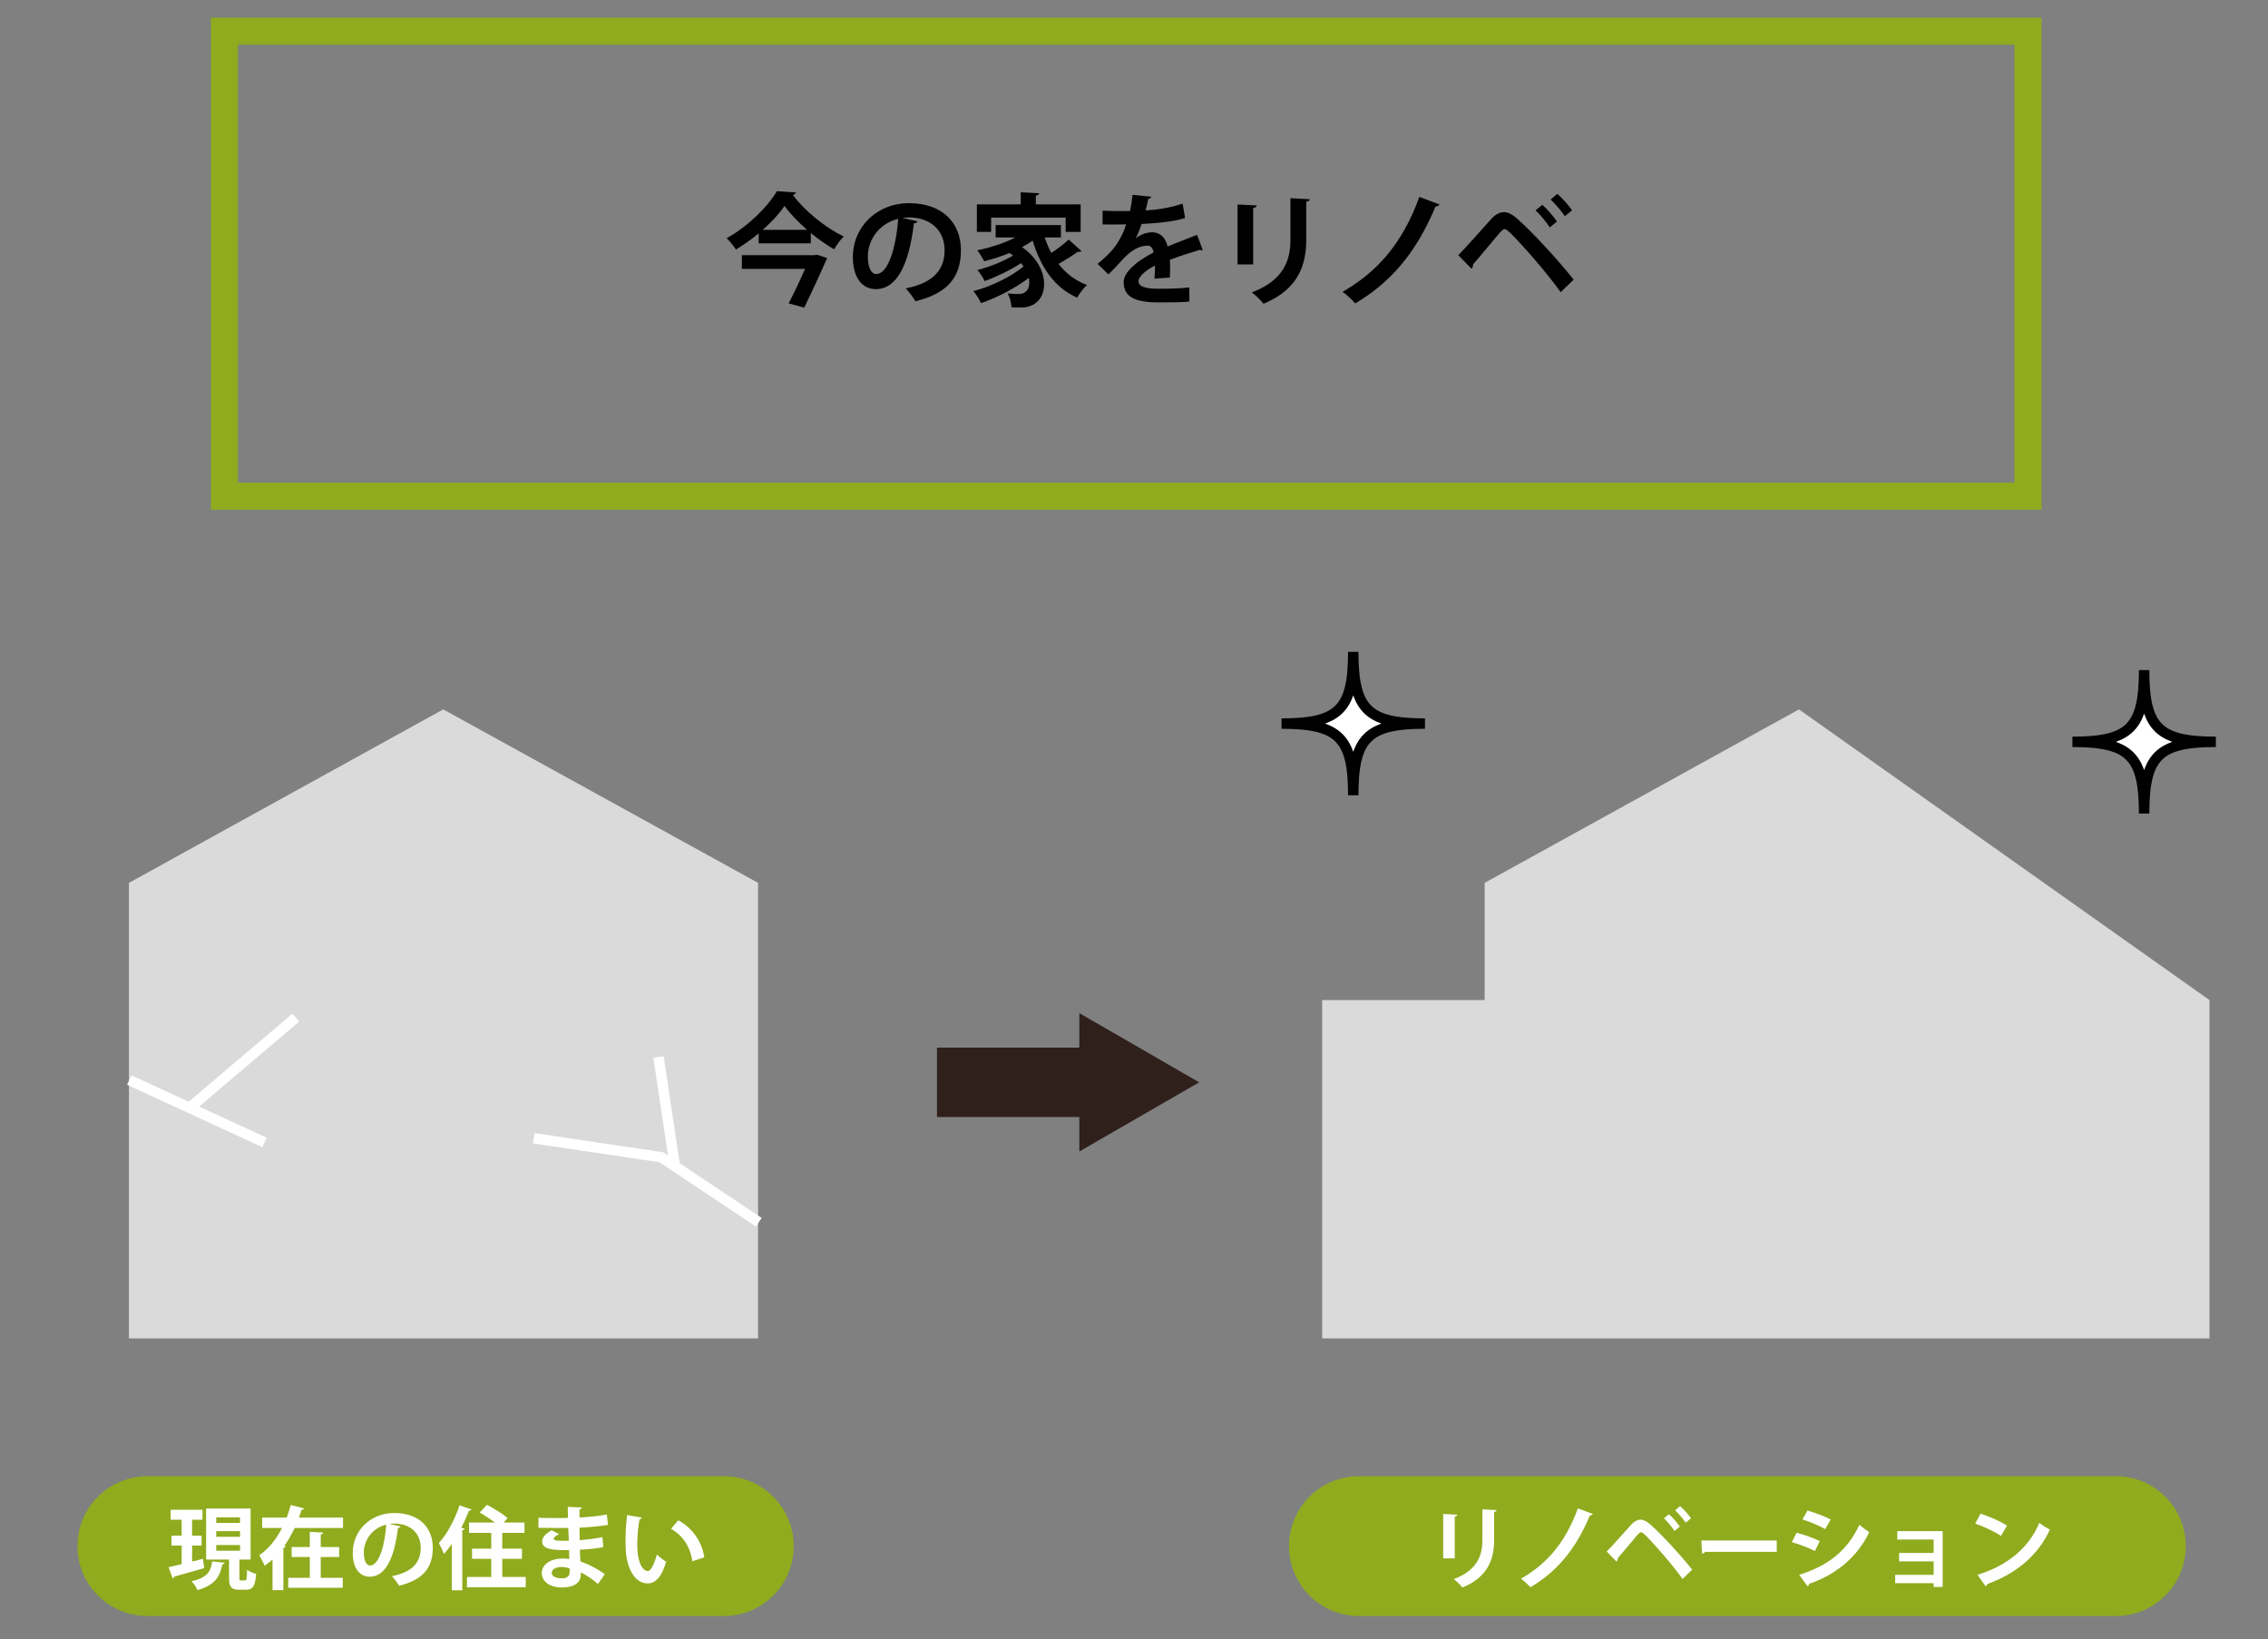 <?xml version="1.0" encoding="utf-8"?>
<!-- Generator: Adobe Illustrator 16.0.4, SVG Export Plug-In . SVG Version: 6.00 Build 0)  -->
<!DOCTYPE svg PUBLIC "-//W3C//DTD SVG 1.1//EN" "http://www.w3.org/Graphics/SVG/1.1/DTD/svg11.dtd">
<svg version="1.1" id="レイヤー_1" xmlns="http://www.w3.org/2000/svg" xmlns:xlink="http://www.w3.org/1999/xlink" x="0px"
	 y="0px" width="357.689px" height="258.596px" viewBox="0 0 357.689 258.596" enable-background="new 0 0 357.689 258.596"
	 xml:space="preserve">
<rect x="0" y="0" width="357.689" height="258.596" fill="#808080" stroke="none"/>
<g>
	
		<line fill="none" stroke="#90AB1E" stroke-width="22.058" stroke-linecap="round" stroke-linejoin="round" stroke-miterlimit="10" x1="23.246" y1="243.885" x2="114.153" y2="243.885"/>
	
		<line fill="none" stroke="#90AB1E" stroke-width="22.058" stroke-linecap="round" stroke-linejoin="round" stroke-miterlimit="10" x1="214.32" y1="243.885" x2="333.693" y2="243.885"/>
	<g>
		<g>
			<path fill="#FFFFFF" d="M32.008,245.894l0.199,1.466c-1.723,0.499-3.559,1.024-4.755,1.353c-0.014,0.129-0.114,0.229-0.228,0.256
				l-0.641-1.765c0.569-0.114,1.281-0.285,2.064-0.47V243.8h-1.609v-1.565h1.609v-2.505h-1.737v-1.581h5.025v1.581h-1.637v2.505
				h1.495v1.565h-1.495v2.521L32.008,245.894z M35.439,246.505c-0.029,0.114-0.143,0.229-0.37,0.242
				c-0.356,1.752-0.94,3.218-3.929,4.086c-0.171-0.427-0.598-1.096-0.94-1.409c2.605-0.583,3.047-1.623,3.26-3.118L35.439,246.505z
				 M37.759,248.825c0,0.414,0.028,0.471,0.271,0.471h0.598c0.256,0,0.313-0.229,0.341-1.666c0.328,0.256,0.997,0.527,1.424,0.627
				c-0.142,1.965-0.527,2.506-1.58,2.506h-1.082c-1.324,0-1.609-0.484-1.609-1.938v-2.818h-3.616v-8.058h7.019v8.058h-1.766V248.825
				z M34.101,239.345v0.883h3.758v-0.883H34.101z M34.101,241.522v0.896h3.758v-0.896H34.101z M34.101,243.715v0.897h3.758v-0.897
				H34.101z"/>
			<path fill="#FFFFFF" d="M47.961,237.949c-0.043,0.128-0.185,0.214-0.398,0.199c-0.128,0.413-0.271,0.825-0.413,1.239h6.947v1.637
				h-7.63c-0.456,0.968-0.982,1.922-1.623,2.818l0.228,0.057c-0.028,0.129-0.142,0.242-0.384,0.257v6.677h-1.708v-4.84
				c-0.384,0.355-0.812,0.684-1.253,0.996c-0.17-0.484-0.598-1.238-0.84-1.666c1.523-1.024,2.762-2.647,3.588-4.299h-3.132v-1.637
				h3.873c0.256-0.67,0.47-1.339,0.641-1.994L47.961,237.949z M50.581,245.608v3.274h3.474v1.58h-8.599v-1.58h3.403v-3.274h-2.862
				v-1.58h2.862v-2.393l2.107,0.115c-0.014,0.156-0.114,0.227-0.384,0.284v1.993h2.904v1.58H50.581z"/>
			<path fill="#FFFFFF" d="M63.189,240.782c-0.057,0.128-0.228,0.242-0.427,0.242c-0.583,4.869-2.007,7.688-4.456,7.688
				c-1.552,0-2.676-1.31-2.676-3.73c0-3.645,2.904-6.32,6.535-6.32c4.029,0,6.093,2.392,6.093,5.48c0,3.346-1.722,5.083-5.31,5.994
				c-0.271-0.428-0.669-1.025-1.139-1.51c3.246-0.641,4.542-2.191,4.542-4.455c0-2.293-1.595-3.844-4.214-3.844
				c-0.256,0-0.484,0.027-0.726,0.057L63.189,240.782z M60.925,240.497c-2.164,0.514-3.545,2.378-3.545,4.414
				c0,1.195,0.356,2.035,0.982,2.035C59.758,246.946,60.683,243.829,60.925,240.497z"/>
			<path fill="#FFFFFF" d="M71.255,243.53c-0.398,0.584-0.812,1.125-1.238,1.594c-0.157-0.427-0.57-1.31-0.812-1.723
				c1.252-1.324,2.52-3.672,3.274-5.951l1.893,0.656c-0.057,0.113-0.185,0.185-0.398,0.17c-0.356,0.912-0.769,1.837-1.224,2.719
				l0.526,0.143c-0.028,0.129-0.128,0.229-0.37,0.242v9.468h-1.651V243.53z M79.214,248.755h3.701v1.623h-9.268v-1.623h3.83v-2.861
				h-3.032v-1.609h3.032v-2.491h-3.502v-1.623h4.086c-0.712-0.541-1.637-1.139-2.392-1.58l1.125-1.224
				c1.068,0.568,2.534,1.451,3.26,2.092l-0.626,0.712h3.289v1.623h-3.502v2.491h3.104v1.609h-3.104V248.755z"/>
			<path fill="#FFFFFF" d="M84.917,239.401c0.868,0.057,2.235,0.057,3.303,0.057c0.456,0,0.925-0.014,1.353-0.028
				c-0.014-0.612-0.028-1.31-0.028-1.737l2.221,0.1c-0.014,0.157-0.142,0.257-0.37,0.3v1.281c1.466-0.085,2.947-0.2,4.313-0.484
				l0.171,1.651c-1.338,0.229-2.762,0.342-4.484,0.428c0,0.668,0.014,1.324,0.028,1.979c1.281-0.1,2.691-0.285,3.588-0.484
				l0.142,1.58c-0.939,0.199-2.363,0.342-3.701,0.413c0.014,0.698,0.057,1.339,0.085,1.851c1.295,0.428,2.619,1.111,3.844,2.008
				l-1.082,1.552c-0.883-0.798-1.808-1.396-2.705-1.837v0.413c-0.028,1.167-0.982,1.965-2.975,1.965
				c-1.894,0-3.175-0.925-3.175-2.278c0-1.438,1.523-2.291,3.246-2.291c0.356,0,0.726,0.014,1.096,0.084
				c0-0.426-0.028-0.91-0.042-1.423c-0.384,0.015-0.783,0.015-1.11,0.015c-1.937-0.029-3.146-0.313-3.132-1.367
				c0-0.598,0.441-1.139,1.481-1.766l1.21,0.627c-0.513,0.228-0.869,0.484-0.869,0.697c0,0.229,0.185,0.342,1.609,0.342
				c0.242,0,0.498,0,0.769-0.014l-0.085-2.021c-0.441,0.014-0.94,0.014-1.396,0.014c-0.982,0-2.42-0.029-3.303-0.029V239.401z
				 M89.829,247.374c-0.427-0.114-0.883-0.199-1.267-0.199c-0.883,0-1.552,0.369-1.552,0.925c0,0.569,0.698,0.868,1.623,0.868
				c0.84,0,1.21-0.355,1.21-1.039L89.829,247.374z"/>
			<path fill="#FFFFFF" d="M101.241,239.401c-0.043,0.128-0.199,0.228-0.37,0.242c-0.213,1.11-0.37,2.605-0.37,3.915
				c0,3.132,0.911,4.257,1.708,4.257c0.484,0,1.082-1.424,1.395-2.605c0.342,0.342,1.039,0.896,1.452,1.139
				c-0.684,2.335-1.609,3.417-2.918,3.417c-2.207,0-3.289-2.747-3.431-5.068c-0.028-0.513-0.057-1.067-0.057-1.651
				c0-1.295,0.085-2.719,0.256-4.072L101.241,239.401z M109.199,246.277c-0.427-2.562-1.608-4.085-3.36-5.125l1.125-1.339
				c2.007,1.082,3.673,3.047,4.114,5.838L109.199,246.277z"/>
		</g>
	</g>
	<g>
		<g>
			<path fill="#FFFFFF" d="M227.608,245.821v-7.004l2.235,0.114c-0.015,0.156-0.143,0.257-0.413,0.299v6.591H227.608z
				 M236.051,238.206c-0.014,0.142-0.128,0.241-0.413,0.284v4.456c0,3.018-0.996,5.822-4.997,7.475
				c-0.271-0.356-0.939-1.025-1.366-1.324c3.772-1.438,4.513-3.801,4.513-6.164v-4.855L236.051,238.206z"/>
			<path fill="#FFFFFF" d="M251.208,238.817c-0.071,0.156-0.299,0.229-0.47,0.242c-2.363,5.652-5.438,8.983-9.382,11.318
				c-0.313-0.356-0.969-0.997-1.48-1.353c3.729-2.136,6.904-5.339,8.969-11.091L251.208,238.817z"/>
			<path fill="#FFFFFF" d="M253.396,244.739c1.039-1.053,2.989-3.273,3.915-4.299c0.47-0.498,0.968-0.727,1.438-0.727
				c0.484,0,0.996,0.3,1.523,0.756c1.694,1.494,4.712,4.74,6.605,7.132l-1.523,1.466c-1.708-2.42-4.74-5.822-5.908-6.947
				c-0.299-0.27-0.47-0.427-0.641-0.427c-0.156,0.015-0.327,0.171-0.583,0.441c-0.484,0.569-2.207,2.662-3.104,3.687
				c0.028,0.157-0.029,0.356-0.186,0.499L253.396,244.739z M263.219,238.86c0.598,0.513,1.323,1.395,1.708,1.95l-0.84,0.684
				c-0.356-0.556-1.139-1.523-1.666-1.993L263.219,238.86z M264.97,237.579c0.611,0.527,1.338,1.353,1.723,1.922l-0.841,0.684
				c-0.355-0.541-1.152-1.467-1.665-1.951L264.97,237.579z"/>
			<path fill="#FFFFFF" d="M268.324,243.003h11.888v1.794h-11.29c-0.085,0.143-0.284,0.242-0.483,0.271L268.324,243.003z"/>
			<path fill="#FFFFFF" d="M283.353,241.778c1.268,0.328,2.705,0.854,3.645,1.324l-0.769,1.553c-0.925-0.471-2.42-1.068-3.645-1.396
				L283.353,241.778z M283.751,248.413c4.371-1.353,7.546-3.674,9.496-7.887c0.356,0.312,1.182,0.925,1.552,1.167
				c-1.937,4.058-5.41,6.763-9.495,8.144c0.028,0.143-0.043,0.299-0.229,0.385L283.751,248.413z M285.062,238.276
				c1.267,0.371,2.69,0.896,3.673,1.41l-0.883,1.509c-0.996-0.556-2.335-1.125-3.588-1.509L285.062,238.276z"/>
			<path fill="#FFFFFF" d="M306.383,241.522v8.799h-1.424v-0.584h-6.065v-1.324h6.065v-2.121h-5.453v-1.324h5.453v-2.121h-5.737
				v-1.324H306.383z"/>
			<path fill="#FFFFFF" d="M312.356,238.774c1.424,0.441,3.132,1.196,4.172,1.88l-0.939,1.622c-1.025-0.683-2.705-1.466-4.072-1.949
				L312.356,238.774z M311.873,248.413c4.797-1.48,8.101-4.271,9.752-8.186c0.526,0.427,1.139,0.768,1.665,1.053
				c-1.765,3.887-5.168,6.919-9.88,8.585c-0.028,0.156-0.114,0.313-0.242,0.37L311.873,248.413z"/>
		</g>
	</g>
	
		<rect x="35.399" y="4.916" fill="none" stroke="#90AB1E" stroke-width="4.269" stroke-miterlimit="10" width="284.437" height="73.352"/>
	<g>
		<g>
			<path d="M119.656,36.809c-1.114,0.922-2.344,1.806-3.593,2.555c-0.326-0.519-0.96-1.326-1.46-1.787
				c3.304-1.825,6.493-4.957,7.915-7.416l3.016,0.192c-0.077,0.211-0.25,0.346-0.5,0.384c1.844,2.517,5.167,5.187,8.03,6.57
				c-0.577,0.557-1.095,1.326-1.518,2.017c-1.229-0.711-2.497-1.595-3.669-2.574v1.633h-8.222V36.809z M128.416,40.248l0.48-0.058
				l1.556,0.519c-0.039,0.153-0.135,0.307-0.211,0.442c-0.807,1.882-2.209,4.918-3.4,7.377l-2.459-0.672
				c0.865-1.671,1.844-3.746,2.594-5.437h-9.971v-2.17H128.416z M127.283,36.251c-1.421-1.249-2.708-2.574-3.554-3.765
				c-0.807,1.191-2.017,2.517-3.438,3.765H127.283z"/>
			<path d="M144.708,34.907c-0.077,0.173-0.307,0.327-0.576,0.327c-0.788,6.57-2.709,10.374-6.013,10.374
				c-2.094,0-3.611-1.767-3.611-5.033c0-4.918,3.919-8.529,8.817-8.529c5.437,0,8.222,3.227,8.222,7.396
				c0,4.515-2.324,6.858-7.166,8.088c-0.365-0.577-0.903-1.383-1.537-2.037c4.38-0.864,6.128-2.958,6.128-6.013
				c0-3.093-2.151-5.187-5.686-5.187c-0.346,0-0.653,0.039-0.98,0.077L144.708,34.907z M141.653,34.522
				c-2.92,0.691-4.783,3.208-4.783,5.956c0,1.613,0.48,2.747,1.326,2.747C140.078,43.225,141.327,39.018,141.653,34.522z"/>
			<path d="M164.766,37.462c0.288,0.864,0.634,1.671,1.037,2.439c0.979-0.653,2.036-1.44,2.747-2.113l2.018,1.825
				c-0.077,0.077-0.231,0.115-0.385,0.115c-0.058,0-0.135,0-0.211-0.019c-0.75,0.557-1.979,1.326-3.035,1.921
				c1.152,1.479,2.632,2.632,4.495,3.324c-0.519,0.461-1.211,1.364-1.557,1.998c-3.611-1.594-5.744-4.822-7.012-8.99
				c-0.519,0.365-1.076,0.691-1.671,1.018c2.478,1.748,3.477,3.996,3.477,5.84c0,2.209-1.402,3.688-3.611,3.688
				c-0.461,0-0.999-0.019-1.537-0.038c-0.038-0.615-0.211-1.518-0.614-2.19c0.653,0.077,1.229,0.096,1.69,0.096
				s0.864-0.058,1.152-0.365c0.365-0.25,0.576-0.769,0.576-1.441c0-0.23-0.019-0.48-0.076-0.73
				c-2.113,1.614-5.033,3.131-7.531,3.977c-0.269-0.557-0.749-1.402-1.21-1.902c2.747-0.691,6.013-2.286,7.915-3.881
				c-0.115-0.173-0.25-0.346-0.403-0.519c-1.634,1.076-3.919,2.171-5.726,2.824c-0.249-0.519-0.729-1.307-1.152-1.749
				c1.806-0.441,4.131-1.364,5.629-2.286c-0.173-0.135-0.365-0.269-0.558-0.404c-1.287,0.538-2.67,0.98-3.995,1.307
				c-0.23-0.442-0.75-1.307-1.076-1.729c2.056-0.423,4.227-1.114,5.975-2.017h-3.093v-1.959h10.297v1.959H164.766z M156.312,34.331
				v2.248h-2.248v-4.342h6.916v-1.902l2.901,0.154c-0.02,0.192-0.154,0.307-0.519,0.365v1.383h7.069v4.342h-2.363v-2.248H156.312z"
				/>
			<path d="M189.683,39.459c-0.058,0.02-0.096,0.039-0.153,0.039c-0.097,0-0.192-0.039-0.27-0.096
				c-1.44,0.423-3.343,1.038-4.764,1.576c0.038,0.384,0.038,0.826,0.038,1.287c0,0.461,0,0.96-0.038,1.518l-2.421,0.173
				c0.058-0.711,0.096-1.499,0.077-2.056c-1.499,0.749-2.594,1.729-2.594,2.459c0,0.845,1.057,1.191,3.228,1.191
				c1.69,0,3.554-0.058,4.765-0.211l0.038,2.228c-0.999,0.116-2.651,0.135-4.822,0.135c-3.707,0-5.552-0.826-5.552-3.208
				c0-1.537,1.998-3.285,4.707-4.668c-0.058-0.557-0.346-1.076-0.923-1.076c-1.268,0-2.612,0.653-4.188,2.439
				c-0.461,0.538-1.172,1.287-1.998,2.094l-1.71-1.652c0.808-0.691,1.748-1.518,2.344-2.229c0.846-0.979,1.787-2.67,2.152-4.015
				l-0.73,0.019c-0.423,0-2.497,0.019-2.978,0v-2.171c1.076,0.058,2.459,0.058,3.304,0.058l1.019-0.019
				c0.173-0.788,0.288-1.556,0.403-2.536l2.939,0.288c-0.038,0.192-0.211,0.327-0.48,0.365c-0.096,0.615-0.25,1.191-0.403,1.787
				c1.518-0.039,3.784-0.365,5.84-1.057l0.385,2.267c-1.845,0.595-4.495,0.826-6.858,0.941c-0.346,1.018-0.673,1.844-0.941,2.248
				h0.02c0.691-0.538,1.69-0.941,2.632-0.941c1.114,0,2.094,0.788,2.382,2.248c1.479-0.634,3.285-1.287,4.668-1.844L189.683,39.459z
				"/>
			<path d="M195.178,41.708v-9.452l3.017,0.154c-0.02,0.211-0.192,0.346-0.558,0.403v8.895H195.178z M206.57,31.43
				c-0.02,0.192-0.173,0.327-0.558,0.384v6.013c0,4.073-1.345,7.857-6.742,10.086c-0.365-0.48-1.269-1.383-1.845-1.787
				c5.091-1.94,6.09-5.129,6.09-8.318v-6.551L206.57,31.43z"/>
			<path d="M227.031,32.255c-0.097,0.211-0.404,0.308-0.635,0.327c-3.188,7.627-7.338,12.122-12.659,15.273
				c-0.423-0.48-1.307-1.345-1.998-1.825c5.033-2.882,9.317-7.204,12.103-14.965L227.031,32.255z"/>
			<path d="M229.99,40.248c1.402-1.422,4.034-4.419,5.283-5.802c0.634-0.672,1.307-0.98,1.94-0.98c0.653,0,1.345,0.403,2.056,1.018
				c2.286,2.017,6.358,6.397,8.913,9.625l-2.055,1.979c-2.306-3.266-6.397-7.857-7.973-9.375c-0.403-0.365-0.634-0.576-0.865-0.576
				c-0.211,0.019-0.441,0.23-0.787,0.596c-0.653,0.768-2.978,3.592-4.188,4.976c0.039,0.211-0.038,0.48-0.249,0.672L229.99,40.248z
				 M243.246,32.313c0.807,0.691,1.786,1.882,2.305,2.632l-1.133,0.922c-0.48-0.749-1.537-2.056-2.248-2.689L243.246,32.313z
				 M245.608,30.584c0.826,0.71,1.807,1.825,2.325,2.593L246.8,34.1c-0.48-0.73-1.556-1.979-2.248-2.632L245.608,30.584z"/>
		</g>
	</g>
	<polygon fill="#DADADA" points="119.555,211.12 20.336,211.12 20.336,139.262 69.905,111.899 119.555,139.262 	"/>
	<g>
		<line fill="#90AB1E" x1="147.77" y1="170.725" x2="189.123" y2="170.725"/>
		<g>
			
				<line fill="none" stroke="#2F201B" stroke-width="10.945" stroke-miterlimit="10" x1="147.77" y1="170.725" x2="173.415" y2="170.725"/>
			<g>
				<polygon fill="#2F201B" points="170.222,181.64 189.123,170.726 170.222,159.811 				"/>
			</g>
		</g>
	</g>
	<g>
		<g>
			<polyline fill="none" stroke="#FFFFFF" stroke-width="1.642" stroke-miterlimit="10" points="119.667,192.8 104.282,182.544 
				84.196,179.553 			"/>
			
				<line fill="none" stroke="#FFFFFF" stroke-width="1.642" stroke-miterlimit="10" x1="106.418" y1="183.826" x2="103.855" y2="166.733"/>
			
				<line fill="none" stroke="#FFFFFF" stroke-width="1.642" stroke-miterlimit="10" x1="20.384" y1="170.366" x2="41.725" y2="180.216"/>
			
				<line fill="none" stroke="#FFFFFF" stroke-width="1.642" stroke-miterlimit="10" x1="30.233" y1="174.471" x2="46.652" y2="160.517"/>
		</g>
	</g>
	<g>
		<path fill="#FFFFFF" d="M224.736,114.138c-9.076,0.001-11.312,2.236-11.312,11.312c0-9.076-2.234-11.311-11.311-11.312
			c9.076,0.001,11.311-2.234,11.311-11.31C213.425,111.904,215.66,114.139,224.736,114.138z"/>
		<path fill="none" stroke="#000000" stroke-width="1.642" stroke-miterlimit="10" d="M224.736,114.138
			c-9.076,0.001-11.312,2.236-11.312,11.312c0-9.076-2.234-11.311-11.311-11.312c9.076,0.001,11.311-2.234,11.311-11.31
			C213.425,111.904,215.66,114.139,224.736,114.138z"/>
	</g>
	<g>
		<path fill="#FFFFFF" d="M349.464,117.019c-9.076,0-11.312,2.235-11.312,11.31c0-9.075-2.235-11.31-11.312-11.31
			c9.076,0,11.312-2.235,11.312-11.31C338.152,114.784,340.388,117.019,349.464,117.019z"/>
		<path fill="none" stroke="#000000" stroke-width="1.642" stroke-miterlimit="10" d="M349.464,117.019
			c-9.076,0-11.312,2.235-11.312,11.31c0-9.075-2.235-11.31-11.312-11.31c9.076,0,11.312-2.235,11.312-11.31
			C338.152,114.784,340.388,117.019,349.464,117.019z"/>
	</g>
	<g>
		<g>
			<polygon fill="#DADADA" points="283.719,111.899 234.149,139.262 234.149,157.753 208.52,157.753 208.52,211.12 348.457,211.12 
				348.457,157.753 			"/>
		</g>
	</g>
	<rect fill="none" width="357.689" height="258.596"/>
</g>
</svg>
